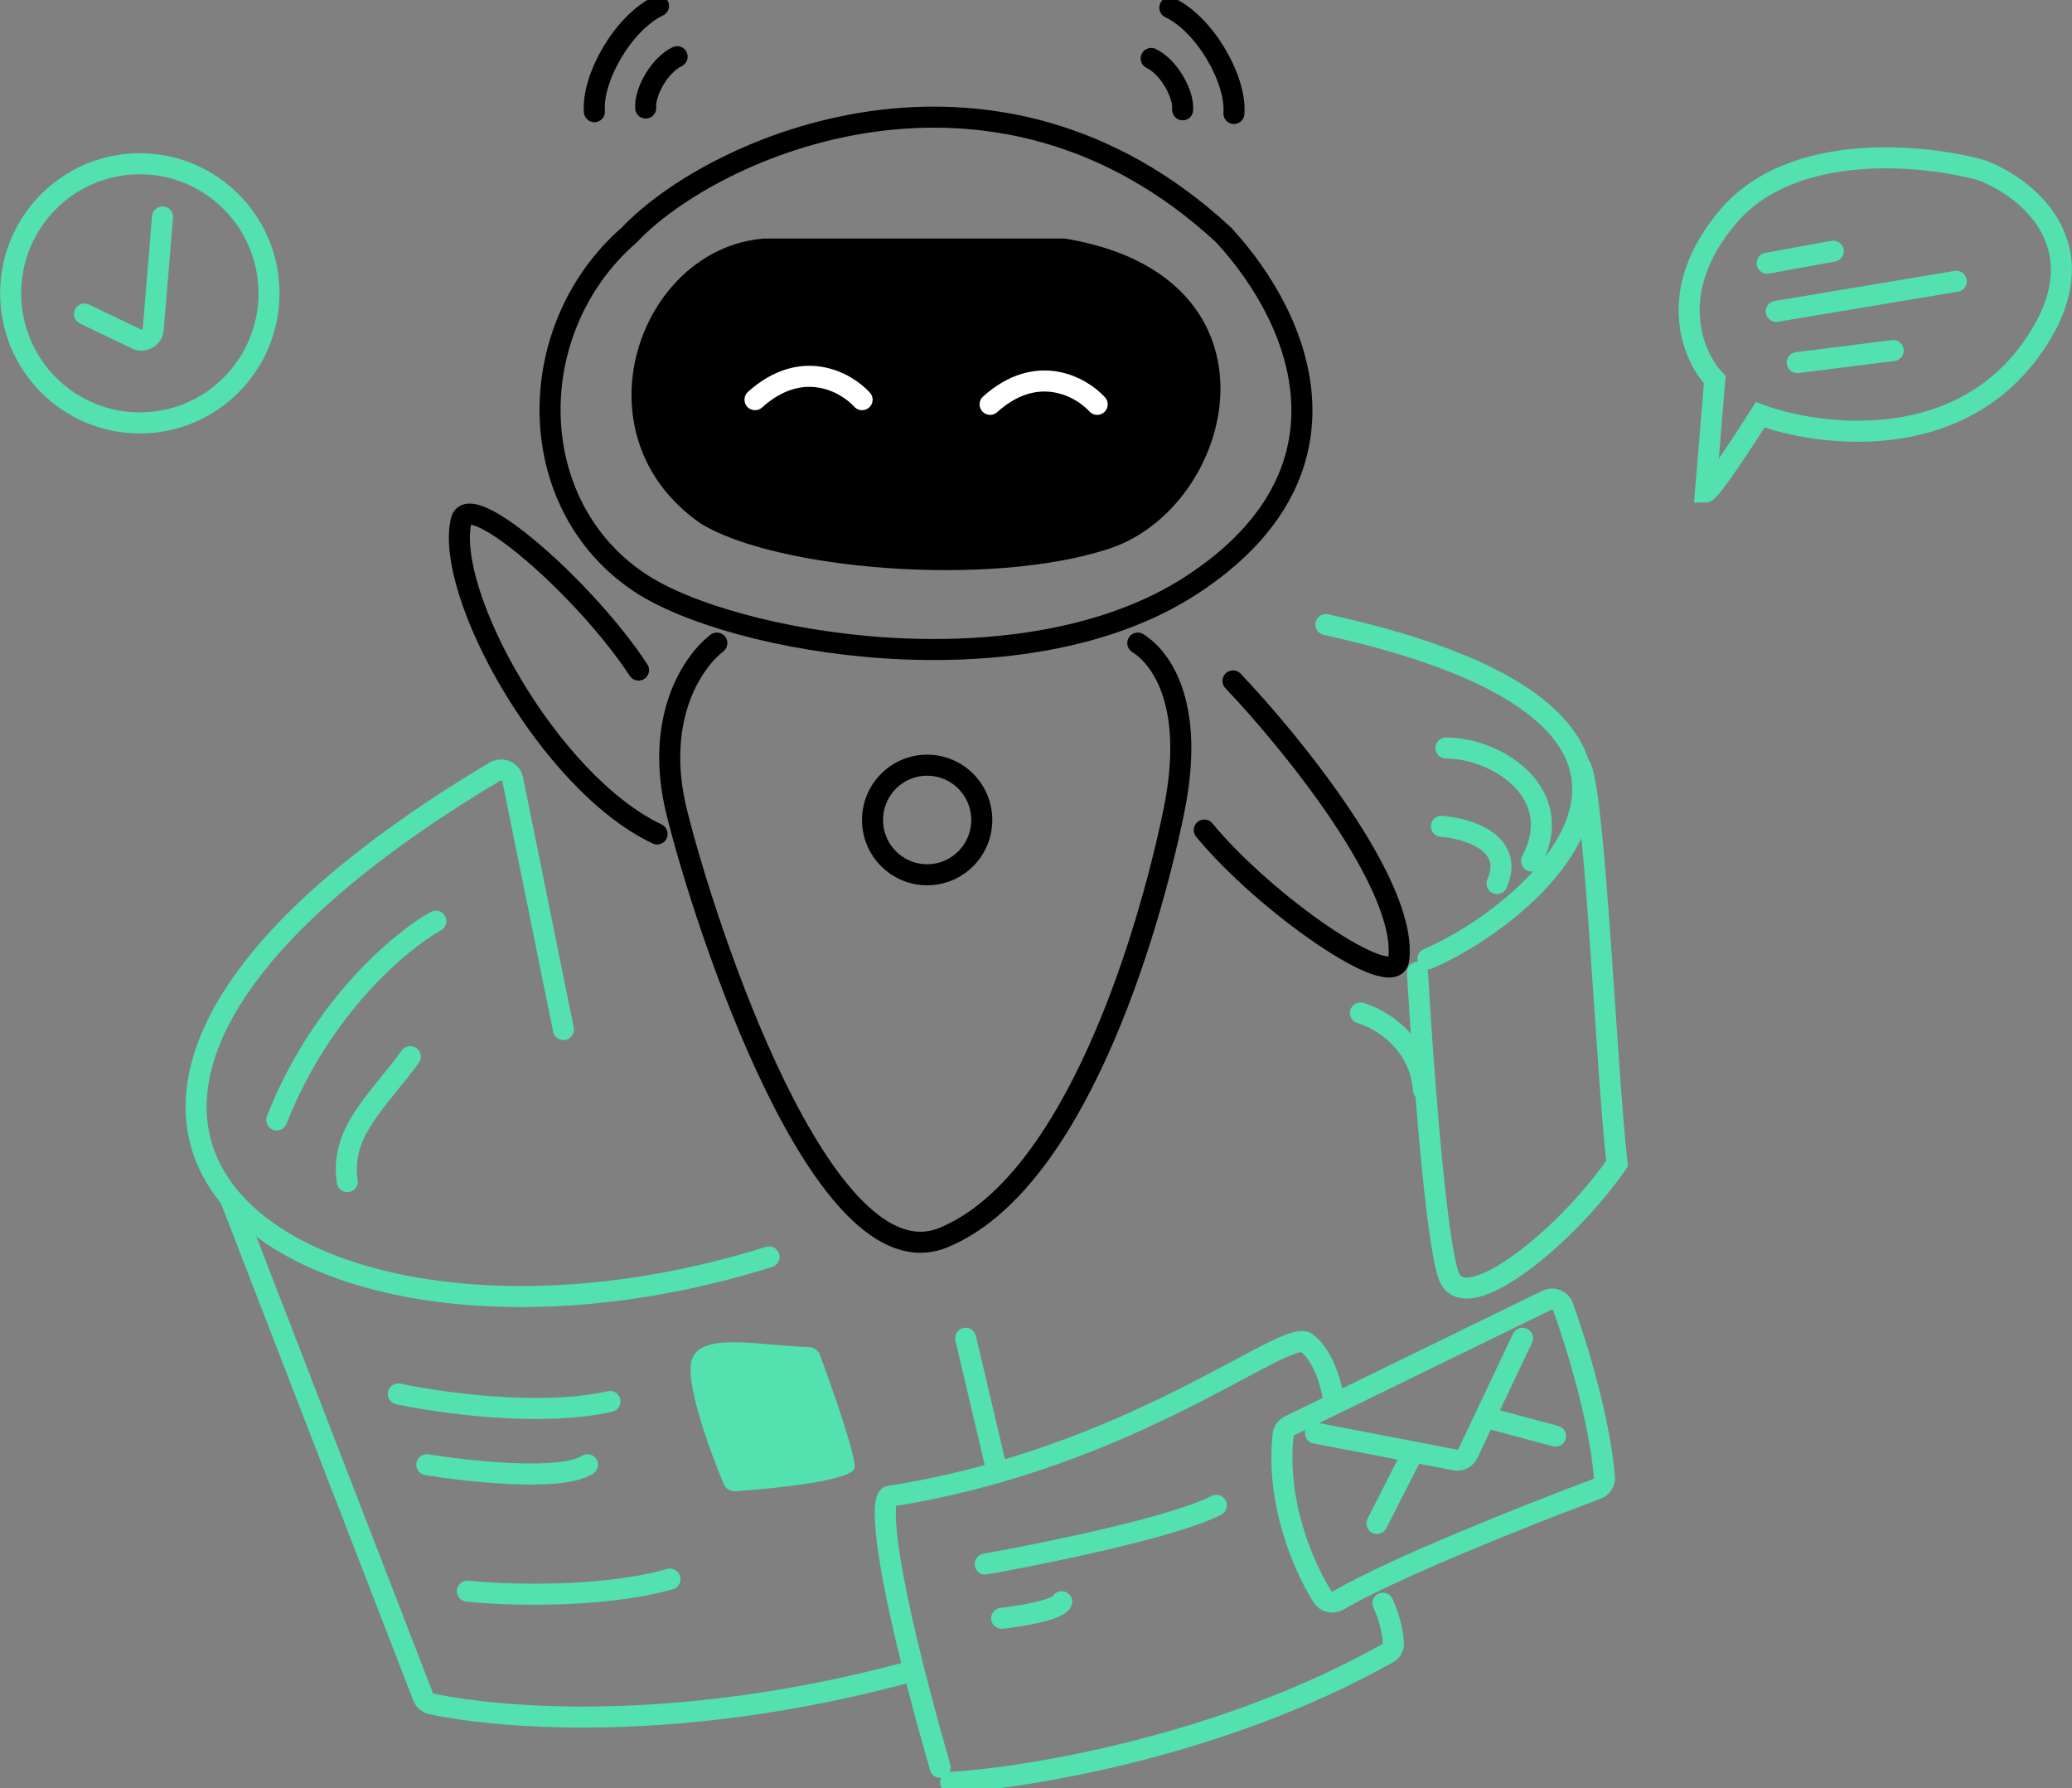<svg width="197" height="170" viewBox="0 0 197 170" fill="none" xmlns="http://www.w3.org/2000/svg">
<rect x="0" y="0" width="197" height="170" fill="#808080" stroke="none"/>
<g clip-path="url(#clip0_338_6587)">
<path d="M116.348 22.347C94.454 2.043 67.807 13.887 59.817 22.347C49.632 31.21 49.629 47.928 60.816 55.381C69.605 61.237 97.371 66.057 113.352 55.583C129.332 45.108 124.139 30.807 116.348 22.347Z" stroke="black" stroke-width="2" stroke-linecap="round"/>
<path d="M112.442 10.436C112.557 8.879 111.093 6.339 109.453 5.555" stroke="black" stroke-width="2" stroke-linecap="round"/>
<path d="M61.391 10.27C61.276 8.713 62.739 6.172 64.379 5.388" stroke="black" stroke-width="2" stroke-linecap="round"/>
<path d="M117.317 10.785C117.565 7.571 114.58 2.337 111.223 0.731" stroke="black" stroke-width="2" stroke-linecap="round"/>
<path d="M56.514 10.617C56.267 7.403 59.252 2.169 62.609 0.563" stroke="black" stroke-width="2" stroke-linecap="round"/>
<path d="M72.607 22.678H101.259C122.947 26.265 117.575 48.183 105.437 52.168C94.135 55.879 73.801 54.16 66.638 49.777C54.501 41.408 60.669 23.674 72.607 22.678Z" fill="black"/>
<path d="M104.317 38.438C102.787 36.763 98.608 34.418 94.137 38.438" stroke="white" stroke-width="2" stroke-linecap="round"/>
<path d="M81.965 37.994C80.434 36.319 76.256 33.974 71.784 37.994" stroke="white" stroke-width="2" stroke-linecap="round"/>
<path d="M88.151 83.157C91.019 83.157 93.344 80.826 93.344 77.949C93.344 75.073 91.019 72.741 88.151 72.741C85.283 72.741 82.958 75.073 82.958 77.949C82.958 80.826 85.283 83.157 88.151 83.157Z" stroke="black" stroke-width="2"/>
<path d="M68.155 61.133C65.474 63.254 62.27 68.809 64.334 77.174C66.991 87.945 78.211 122.339 89.674 117.657C102.143 112.565 109.182 88.886 111.595 77.174C113.641 67.243 110.59 62.66 108.176 61.133" stroke="black" stroke-width="2" stroke-linecap="round"/>
<path d="M117.23 64.73C122.845 70.634 133.857 84.195 132.988 91.211C132.584 94.473 120.299 85.931 114.497 78.907" stroke="black" stroke-width="2" stroke-linecap="round"/>
<path d="M62.479 79.281C52.188 74.398 42.258 56.377 43.846 49.494C44.584 46.293 55.749 56.097 60.709 63.7" stroke="black" stroke-width="2" stroke-linecap="round"/>
<path d="M73.12 119.486C29.234 133.259 -9.877 107.311 47.042 73.36C47.702 72.967 48.591 73.323 48.744 74.078L53.569 97.874" stroke="#53E1AF" stroke-width="2" stroke-linecap="round"/>
<path d="M21.889 113.904L40.225 161.294C40.36 161.643 40.655 161.902 41.019 161.978C47.855 163.416 64.736 164.772 86.248 158.989" stroke="#53E1AF" stroke-width="2" stroke-linecap="round"/>
<path d="M91.814 127.215L94.811 139.953" stroke="#53E1AF" stroke-width="2" stroke-linecap="round"/>
<path d="M126.778 132.94C126.587 131.652 125.807 128.789 124.209 127.644C122.215 126.215 107.704 138.623 84.653 142.225C84.576 142.237 84.497 142.251 84.444 142.308C83.778 143.024 83.922 148.924 89.389 168.006" stroke="#53E1AF" stroke-width="2" stroke-linecap="round"/>
<path d="M90.387 169.437C97.773 169.012 116.316 165.956 131.964 157.138C132.29 156.954 132.504 156.616 132.483 156.242C132.435 155.363 132.197 153.922 131.486 152.405" stroke="#53E1AF" stroke-width="2" stroke-linecap="round"/>
<path d="M125.064 136.232L138.34 138.787C138.842 138.884 139.346 138.628 139.565 138.165L144.758 127.215" stroke="#53E1AF" stroke-width="2" stroke-linecap="round"/>
<path d="M130.915 144.82L134.34 138.092" stroke="#53E1AF" stroke-width="2" stroke-linecap="round"/>
<path d="M141.476 134.8L147.897 136.518" stroke="#53E1AF" stroke-width="2" stroke-linecap="round"/>
<path d="M147.082 123.601L122.607 135.54C122.27 135.704 122.035 136.026 121.995 136.4C121.303 142.874 123.906 148.869 125.753 151.808C126.071 152.315 126.737 152.434 127.253 152.133C132.492 149.064 145.166 144.032 151.834 141.53C152.294 141.357 152.59 140.906 152.548 140.414C152.078 134.939 149.957 127.985 148.607 124.214C148.385 123.593 147.674 123.312 147.082 123.601Z" stroke="#53E1AF" stroke-width="2" stroke-linecap="round"/>
<path d="M93.67 148.683C99.33 147.681 111.65 145.162 115.646 143.102" stroke="#53E1AF" stroke-width="2" stroke-linecap="round"/>
<path d="M95.239 153.836C96.999 153.645 100.605 153.063 100.948 152.261" stroke="#53E1AF" stroke-width="2" stroke-linecap="round"/>
<path d="M37.872 132.51C41.868 133.369 51.486 134.714 57.993 133.226" stroke="#53E1AF" stroke-width="2" stroke-linecap="round"/>
<path d="M40.583 139.238C44.674 139.905 53.455 140.84 55.852 139.238" stroke="#53E1AF" stroke-width="2" stroke-linecap="round"/>
<path d="M44.437 151.26C48.147 151.642 57.194 151.947 63.702 150.115" stroke="#53E1AF" stroke-width="2" stroke-linecap="round"/>
<path d="M81.254 139.524C81.36 138.351 79.247 132.289 77.957 128.802C77.795 128.362 77.377 128.075 76.91 128.061C72.341 127.915 66.921 126.639 65.842 129.076C64.989 131 67.305 137.484 68.816 141.092C68.998 141.527 69.436 141.796 69.905 141.763C74.077 141.476 81.146 140.705 81.254 139.524Z" fill="#53E1AF"/>
<path d="M41.439 87.568C38.157 89.381 30.537 95.698 26.312 106.461" stroke="#53E1AF" stroke-width="2" stroke-linecap="round"/>
<path d="M33.02 112.329C32.306 107.606 35.874 104.744 39.013 100.45" stroke="#53E1AF" stroke-width="2" stroke-linecap="round"/>
<path d="M134.769 92.435C135.244 100.736 136.51 118.14 137.766 121.347C139.335 125.354 148.896 117.625 153.748 110.612C152.702 101.452 151.693 76.29 150.323 72.97" stroke="#53E1AF" stroke-width="2" stroke-linecap="round"/>
<path d="M135.768 91.146C145.566 86.996 167.733 68.532 126.063 59.373" stroke="#53E1AF" stroke-width="2" stroke-linecap="round"/>
<path d="M129.346 96.299C131.201 96.825 134.997 99.019 135.339 103.599" stroke="#53E1AF" stroke-width="2" stroke-linecap="round"/>
<path d="M137.052 78.552C139.526 78.743 144.044 80.097 142.332 83.991" stroke="#53E1AF" stroke-width="2" stroke-linecap="round"/>
<path d="M137.479 71.109C142.332 71.109 149.039 75.403 145.614 81.844" stroke="#53E1AF" stroke-width="2" stroke-linecap="round"/>
<path d="M8.032 29.851L12.967 32.222C13.676 32.563 14.505 32.086 14.57 31.3L15.452 20.62" stroke="#53E1AF" stroke-width="2" stroke-linecap="round"/>
<path d="M167.358 39.435C165.807 41.882 162.594 46.778 162.151 46.778L163.037 36.097C160.932 33.872 158.251 27.642 164.367 20.522C170.483 13.402 182.944 14.663 188.41 16.184C192.915 17.889 200.132 23.726 192.952 33.427C185.772 43.129 172.898 41.475 167.358 39.435Z" stroke="#53E1AF" stroke-width="2" stroke-linecap="round"/>
<path d="M168.018 25.022L174.297 23.877" stroke="#53E1AF" stroke-width="2" stroke-linecap="round"/>
<path d="M168.876 29.603L186 26.74" stroke="#53E1AF" stroke-width="2" stroke-linecap="round"/>
<path d="M170.872 34.469L180.005 33.324" stroke="#53E1AF" stroke-width="2" stroke-linecap="round"/>
<path d="M25.576 27.885C25.576 34.688 20.077 40.203 13.294 40.203C6.511 40.203 1.012 34.688 1.012 27.885C1.012 21.082 6.511 15.566 13.294 15.566C20.077 15.566 25.576 21.082 25.576 27.885Z" stroke="#53E1AF" stroke-width="2"/>
</g>
<defs>
<clipPath id="clip0_338_6587">
<rect width="197" height="170" fill="white"/>
</clipPath>
</defs>
</svg>
